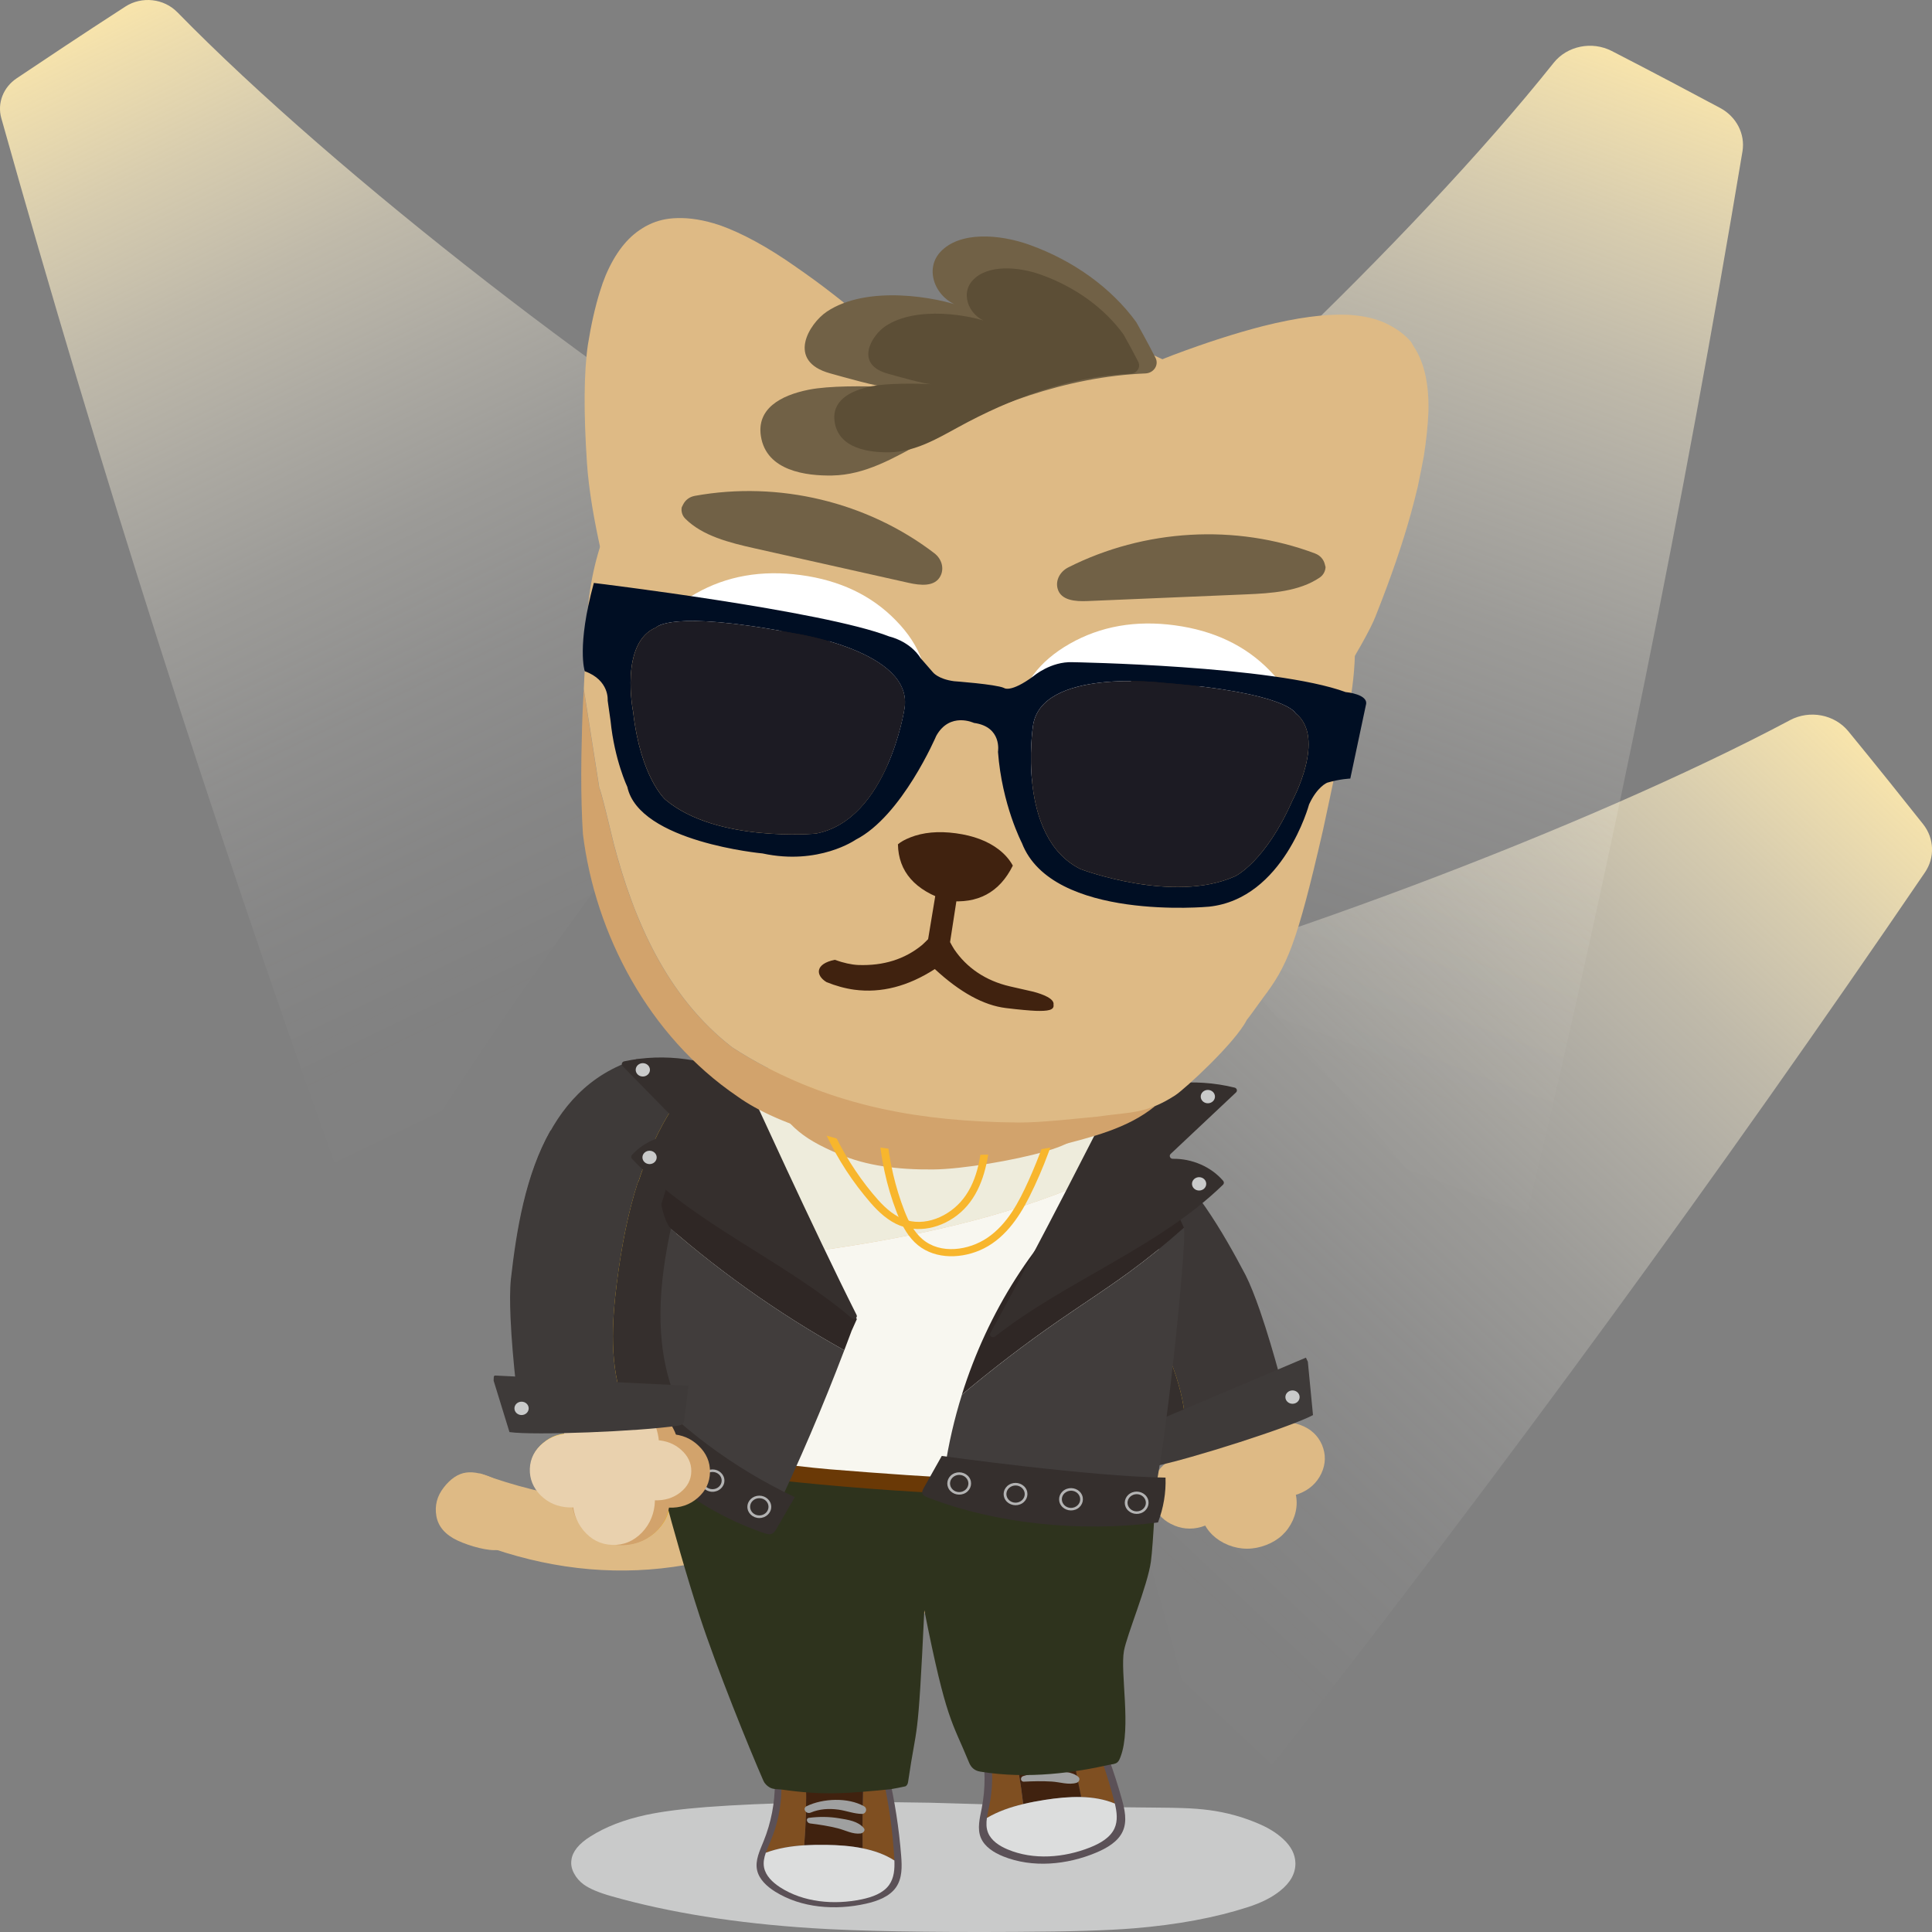 <svg fill="none" height="512" viewBox="0 0 512 512" width="512" xmlns="http://www.w3.org/2000/svg" xmlns:xlink="http://www.w3.org/1999/xlink"><rect x="0" y="0" width="512" height="512" fill="#808080" stroke="none"/><linearGradient id="a"><stop offset="0" stop-color="#fff" stop-opacity="0"/><stop offset=".16" stop-color="#fffefd" stop-opacity=".01"/><stop offset=".28" stop-color="#fffdfa" stop-opacity=".05"/><stop offset=".4" stop-color="#fffcf4" stop-opacity=".12"/><stop offset=".52" stop-color="#fffaeb" stop-opacity=".22"/><stop offset=".63" stop-color="#fff7e1" stop-opacity=".35"/><stop offset=".74" stop-color="#fff3d3" stop-opacity=".5"/><stop offset=".85" stop-color="#ffefc3" stop-opacity=".69"/><stop offset=".95" stop-color="#ffebb2" stop-opacity=".89"/><stop offset="1" stop-color="#ffe9a9"/></linearGradient><linearGradient id="b" gradientUnits="userSpaceOnUse" x1="193.672" x2="45.123" xlink:href="#a" y1="293.091" y2="-13.951"/><linearGradient id="c" gradientUnits="userSpaceOnUse" x1="242.458" x2="479.244" xlink:href="#a" y1="423.425" y2="171.612"/><linearGradient id="d" gradientUnits="userSpaceOnUse" x1="298.86" x2="415.425" xlink:href="#a" y1="316.636" y2="-.372"/><clipPath id="e"><path d="m0 0h512v512h-512z"/></clipPath><g clip-path="url(#e)"><path d="m46.989 3.226c42.008 43.013 119.121 102.846 172.722 134.192 5.205 3.048 6.556 9.604 2.915 14.233l-23.221 29.608c-10.421 13.279-20.83 26.57-30.983 40.028-21.568 28.612-41.907 58.042-60.962 88.184-4.602 7.278-16.196 6.116-19.066-1.906-32.57-91.138-61.945-183.291-88.048-276.25-1.117-3.969.503-8.169 4.066-10.557 6.735-4.524 18.206-12.17 28.817-19.019 4.345-2.807 10.209-2.147 13.761 1.498z" fill="url(#b)"/><path d="m474.371 190.852c-53.736 28.571-144.81 62.755-205.66 77.354-6.758 1.624-10.6 8.306-8.388 14.506l11.951 33.42c5.584 15.636 11.18 31.272 16.452 46.992 10.879 32.457 20.418 65.311 28.582 98.458 2.312 9.416 15.336 11.94 21.423 4.158 59.811-76.412 116.987-154.646 171.393-234.535 2.691-3.948 2.49-9.049-.492-12.809-4.825-6.085-12.498-15.699-19.814-24.612-3.652-4.451-10.231-5.707-15.436-2.943z" fill="url(#c)"/><path d="m411.745 16.642c-36.971 46.407-105.74 112-155.22 148.289-5.495 4.032-6.154 11.594-1.463 16.443l25.254 26.109c11.817 12.212 23.634 24.424 35.194 36.845 23.869 25.627 46.665 52.124 68.345 79.407 6.154 7.75 19.155 5.163 21.4-4.263 22.06-92.509 40.902-185.678 56.517-279.329.77-4.629-1.597-9.227-5.931-11.541-7.026-3.76-18.173-9.677-28.694-15.081-5.25-2.702-11.817-1.372-15.402 3.121z" fill="url(#d)"/><path d="m312.986 392.763c-7.037-30.057-18.441-57.466-34.201-82.224l23.299-8.944c18.117 22.046 30.504 49.066 37.16 81.093-7.248 9.091-16.005 12.453-26.27 10.075z" fill="#e7b021"/><path d="m278.919 311.22c-1.072-2.598-.86-5.268.648-7.991 1.508-2.713 3.854-4.671 7.026-5.886s6.31-1.351 9.393-.409c3.15.943 5.294 2.702 6.456 5.268 1.206 2.619 1.061 5.321-.425 8.096-1.474 2.786-3.853 4.807-7.126 6.064-3.283 1.257-6.489 1.382-9.616.367-3.139-1.006-5.261-2.839-6.356-5.499z" fill="#e7b021"/><path d="m318.872 393.696c1.396-3.027 3.719-5.164 6.981-6.41 3.205-1.225 6.455-1.236 9.75 0 3.273 1.236 5.596 3.341 6.981 6.326 1.385 3.047 1.396 6.137.034 9.269-1.419 3.11-3.775 5.299-7.082 6.566-3.384 1.299-6.735 1.299-10.041 0-3.284-1.34-5.562-3.561-6.858-6.64-1.262-3.027-1.184-6.053.246-9.101z" fill="#deba85"/><path d="m312.014 380.583c1.698-3.665 4.501-6.252 8.422-7.76 3.886-1.488 7.818-1.488 11.783 0 3.965 1.476 6.769 4.021 8.422 7.624 1.686 3.687 1.697 7.415.056 11.196-1.709 3.77-4.569 6.42-8.578 7.959-4.088 1.571-8.132 1.561-12.141 0-3.954-1.633-6.713-4.304-8.277-8.032-1.519-3.656-1.418-7.311.302-10.976z" fill="#deba85"/><path d="m311.277 404.294c-2.681-1.068-4.524-2.869-5.529-5.404-1.017-2.503-.916-5.006.301-7.509 1.173-2.472 3.117-4.221 5.82-5.257 2.691-1.037 5.35-1.048 7.986-.032 2.691 1.006 4.568 2.744 5.651 5.226 1.061 2.524 1.017 5.048-.156 7.583-1.206 2.534-3.183 4.336-5.942 5.393-2.77 1.069-5.484 1.069-8.142.011z" fill="#deba85"/><path d="m336.106 395.864c-2.681-1.069-4.524-2.87-5.529-5.405-1.016-2.503-.916-5.006.302-7.509 1.173-2.471 3.116-4.22 5.819-5.257 2.692-1.037 5.35-1.048 7.986-.032 2.692 1.006 4.568 2.744 5.652 5.226 1.061 2.524 1.016 5.048-.157 7.583-1.206 2.534-3.183 4.336-5.942 5.394-2.77 1.068-5.484 1.068-8.142.01z" fill="#deba85"/><path d="m285.386 339.12c1.061-3.079-.379-8.138-.513-11.426.189-1.32 1.172-1.885 1.161-3.184.659-.325 1.81-.366 2.96.105 5.752 7.153 10.566 14.987 14.922 22.978 5.328 9.782 10.12 20.265 10.287 31.189-4.032.859-8.064 1.686-12.119 2.471-.29.053-.614.105-.871-.031-.402-.209-.458-.733-.469-1.162-.324-14.579-7.07-28.299-15.358-40.94z" fill="#352f2d"/><path d="m303.905 347.593c-4.356-7.991-9.17-15.825-14.922-22.978 2.323-6.211.96-15.28 16.687-20.339 10.555 8.818 18.262 21.931 24.416 33.629 1.228 2.42 2.546 5.792 3.831 9.489 3.831 11.08 7.26 25.041 7.26 25.041-8.935 2.315-17.927 4.43-26.974 6.357-.179-10.923-4.959-21.417-10.287-31.189z" fill="#3c3736"/><path d="m346.069 359.794c-15.693 6.65-31.385 13.29-47.078 19.941l4.4 7.834c.224.408.481.838.927 1.037.47.209 1.017.115 1.519 0 9.919-2.022 36.401-10.505 42.12-13.594-.458-4.713-.916-9.416-1.363-14.129l-.514-1.099z" fill="#3e3a39"/><path d="m342.528 372.016c1.043 0 1.888-.792 1.888-1.77 0-.977-.845-1.77-1.888-1.77-1.042 0-1.887.793-1.887 1.77 0 .978.845 1.77 1.887 1.77z" fill="#c9caca"/><path d="m231.64 393.078-3.005-16.935c-29.945 23.271-63.787 28.036-101.517 14.306l3.552 19.972c34.166 11.573 67.831 5.792 100.981-17.343z" fill="#deba85"/><path d="m143.67 399.55c-.815-2.744-9.08-5.98-12.252-7.488-3.184-1.519-5.819-2.116-7.908-1.812-2.111.293-4.077 1.602-5.886 3.917-1.81 2.293-2.469 4.838-1.977 7.624.491 2.786 2.368 4.944 5.629 6.473 3.239 1.508 8.243 2.869 10.756 2.471s7.953-1.78 9.606-4.053c1.63-2.283 2.825-4.409 2.032-7.142z" fill="#deba85"/><path d="m151.199 379.494 5.607-88.1 25.153 1.016c-8.958 28.089-21.825 59.833-4.021 87.482-10.644 5.415-18.485 5.781-26.75-.398z" fill="#e7b021"/><path d="m156.616 292.064c.178-2.786 1.563-5.121 4.144-7.006 2.58-1.864 5.584-2.734 9.013-2.598 3.429.137 6.333 1.236 8.712 3.31 2.435 2.095 3.608 4.535 3.519 7.321-.067 2.848-1.408 5.247-3.999 7.195-2.58 1.948-5.641 2.859-9.181 2.712-3.541-.146-6.512-1.288-8.902-3.445-2.402-2.147-3.507-4.64-3.317-7.489z" fill="#e7b021"/><path d="m175.76 292.358-19.233-.775c-9.807 30.801-22.529 60.754-5.607 88.131 5.752 4.294 12.074 5.781 18.987 4.451-16.474-31.388-3.619-61.372 5.864-91.807z" fill="#fcce5b"/><path d="m164.11 409.332c3.664.147 6.802-.911 9.45-3.184 2.602-2.304 3.954-5.111 4.054-8.431.101-3.246-1.072-6.074-3.518-8.483-2.402-2.409-5.362-3.676-8.88-3.823-3.462-.136-6.523.891-9.17 3.09-2.636 2.199-4.065 4.922-4.278 8.169-.201 3.309.905 6.221 3.318 8.724 2.457 2.472 5.473 3.781 9.036 3.927z" fill="#e7b021"/><path d="m163.753 399.005c4.412.178 8.221-1.11 11.415-3.864 3.128-2.786 4.758-6.19 4.892-10.191.112-3.916-1.307-7.331-4.244-10.232-2.926-2.911-6.501-4.461-10.734-4.629-4.199-.167-7.896 1.079-11.091 3.75-3.194 2.649-4.914 5.938-5.171 9.844-.257 4.001 1.072 7.52 3.987 10.547 2.971 3.005 6.612 4.587 10.935 4.765z" fill="#e6ad19"/><path d="m170.421 382.395c-2.167 1.801-3.317 4.032-3.429 6.713-.089 2.713.871 5.069 2.882 7.091 2.044 2 4.557 3.068 7.539 3.183 2.993.126 5.551-.733 7.662-2.576 2.133-1.854 3.217-4.137 3.25-6.839.056-2.681-.949-4.996-2.993-6.964-1.999-1.948-4.457-2.985-7.372-3.101-2.904-.115-5.417.713-7.528 2.504z" fill="#e7b021"/><g fill="#fcce5b"><path d="m144.006 382.332c-2.167 1.802-3.318 4.032-3.429 6.713-.09 2.713.871 5.069 2.881 7.091 2.044 2 4.557 3.068 7.54 3.184 2.993.125 5.551-.733 7.662-2.577 2.133-1.853 3.217-4.137 3.25-6.839.056-2.681-.949-4.995-2.993-6.964-2-1.948-4.457-2.985-7.383-3.1-2.904-.116-5.417.712-7.528 2.503z"/><path d="m161.352 398c3.618.147 6.757-1.173 9.393-3.938 2.591-2.807 3.965-6.221 4.11-10.222.123-3.917-1.016-7.32-3.418-10.2-2.367-2.891-5.283-4.41-8.767-4.546-3.441-.136-6.49 1.142-9.126 3.823-2.658 2.671-4.099 5.97-4.333 9.887-.235 4 .837 7.509 3.205 10.515 2.402 2.974 5.373 4.534 8.924 4.681z"/><path d="m162.312 409.259c3.072.125 5.719-.953 7.964-3.247 2.211-2.325 3.362-5.142 3.462-8.452.101-3.246-.871-6.064-2.904-8.462-2.01-2.388-4.49-3.645-7.427-3.76-2.904-.115-5.484.932-7.741 3.152-2.222 2.221-3.44 4.954-3.663 8.19-.19 3.31.726 6.211 2.759 8.704 2.044 2.461 4.557 3.749 7.561 3.864z"/><path d="m166.802 394.785c1.843 1.655 4.111 2.545 6.78 2.649 2.692.105 4.982-.586 6.891-2.094 1.899-1.508 2.871-3.372 2.893-5.593.034-2.189-.882-4.095-2.725-5.718-1.798-1.592-4.01-2.44-6.646-2.545-2.602-.105-4.847.565-6.746 2-1.932 1.477-2.96 3.299-3.06 5.488-.067 2.22.804 4.158 2.613 5.813z"/><path d="m156.616 292.012c-.201 2.838.893 5.341 3.295 7.509 2.401 2.137 5.361 3.278 8.902 3.414 2.513.105 4.613-3.162 6.277-9.802 1.977-1.351.681-4.881-3.909-10.599-.458-.074-.939-.115-1.419-.136-3.429-.137-6.422.722-8.991 2.597-2.603 1.885-3.988 4.221-4.144 7.006z"/></g><path d="m131.049 364.528c17.19.848 34.39 1.697 51.58 2.534-.357 2.933-.704 5.865-1.061 8.798-.056.461-.123.942-.458 1.288-.346.356-.905.45-1.407.524-10.03 1.497-37.987 2.618-44.51 1.675-1.396-4.545-2.803-9.09-4.2-13.625l.056-1.205z" fill="#3e3a39"/><path d="m163.697 339.487c-1.396 10.902-2.021 22.297 1.843 32.603 4.099-.503 8.198-1.027 12.286-1.613.291-.042.615-.095.804-.315.302-.324.157-.837 0-1.246-6.12-16.652-3.004-35.148 1.452-52.376 1.832-7.069 3.887-14.16 4.111-21.428.078-2.681-.19-5.54-1.463-7.834-4.345 5.404-7.841 11.458-10.511 17.752-4.668 10.976-7.014 22.706-8.522 34.446z" fill="#352f2d"/><path d="m177.1 282.89c-2.658-1.184-5.462-2.283-8.399-2.2-25.31 7.845-30.626 35.766-33.139 58.179-.268 2.67-.257 6.263-.09 10.148.492 11.646 2.413 25.848 2.413 25.848 9.237-.723 18.452-1.655 27.644-2.776-3.865-10.305-3.239-21.7-1.843-32.602 1.508-11.741 3.842-23.471 8.522-34.446 2.681-6.295 6.166-12.348 10.51-17.752-.379-.681-.849-1.32-1.429-1.886-1.173-1.131-2.692-1.853-4.2-2.524z" fill="#3e3a39"/><path d="m156.448 486.687c-3.071 1.937-4.747 4.021-5.015 6.242-.178 1.193.056 2.398.726 3.592.581 1.11 1.43 2.084 2.558 2.911 1.553 1.11 3.987 2.137 7.305 3.079 15.391 4.368 33.105 7.185 53.154 8.473 12.231.796 30.325 1.131 54.294.985 13.66-.053 24.003-.367 31.029-.943 11.437-.943 21.489-2.807 30.157-5.603 3.563-1.142 6.422-2.576 8.578-4.325 2.736-2.168 4.088-4.609 4.065-7.311-.033-2.314-1.106-4.451-3.239-6.42-1.731-1.623-3.999-3.026-6.802-4.189-4.043-1.707-8.288-2.87-12.733-3.467-2.1-.282-4.501-.471-7.204-.555-1.34-.052-3.753-.104-7.249-.125-13.202-.053-33.05-.482-59.532-1.289-23.635-.429-43.449-.041-59.443 1.153-6.568.513-11.896 1.214-15.972 2.094-5.775 1.257-10.656 3.153-14.643 5.687z" fill="#c9caca"/><path d="m205.347 472.443c.023 5.299-.994 10.599-3.004 15.542-.994 2.461-2.268 5.038-1.709 7.614.525 2.43 2.58 4.326 4.792 5.708 6.925 4.336 15.949 5.017 24.047 3.194 3.072-.691 6.277-1.874 7.997-4.367 1.653-2.398 1.575-5.467 1.352-8.305-.581-7.331-1.709-14.621-3.385-21.805-9.426 0-18.853 0-28.28 0z" fill="#5b5157"/><path d="m228.591 489.818c3.027.607 5.908 1.613 8.432 3.226-.011-.335-.033-.671-.055-1.006-.402-6.619-1.307-13.206-2.703-19.71-1.832-.032-3.664-.053-5.496-.084-.178 5.854-.245 11.709-.167 17.574z" fill="#7f4f21"/><path d="m213.121 489.022c1.943-.126 3.898-.147 5.83-.115 3.206.052 6.501.272 9.639.911-.078-5.855 0-11.719.168-17.574-5.06-.073-10.131-.157-15.19-.23.167 5.676 0 11.352-.458 17.008z" fill="#40220f"/><path d="m213.579 472.014c-1.608-.021-3.206-.053-4.814-.074l-1.664 2.158c-.056 4.776-1.072 9.541-2.96 13.971-.402.953-.849 1.927-1.195 2.911 3.205-1.193 6.668-1.749 10.175-1.968.469-5.656.626-11.332.458-17.009z" fill="#7f4f21"/><path d="m237.023 493.044c-2.513-1.613-5.406-2.619-8.432-3.226-3.139-.639-6.434-.859-9.64-.911-1.932-.032-3.886 0-5.83.115-.011.168-.022.335-.033.513.011-.167.022-.335.033-.513-3.507.22-6.97.775-10.175 1.969-.447 1.288-.726 2.608-.458 3.927.436 2.2 2.256 3.938 4.222 5.216 6.177 4.011 14.297 4.744 21.635 3.215 2.781-.586 5.696-1.602 7.282-3.822 1.329-1.865 1.486-4.2 1.396-6.473z" fill="#dcdddd"/><path d="m214.83 480.361c2.357-.985 4.803-1.131 7.338-.796 2.1.283 4.111 1.11 6.233 1.141 1.173.011 1.552-1.476.581-2.021-4.234-2.409-10.913-2.116-15.213-.031-1.229.597-.145 2.22 1.061 1.707z" fill="#9fa0a0"/><path d="m214.607 483.22c2.491.304 5.026.691 7.45 1.309 1.965.503 3.942 1.623 5.998 1.362.647-.084 1.396-.775.871-1.414-1.542-1.875-4.2-2.221-6.59-2.619-2.681-.439-5.238-.45-7.93-.115-.972.126-.581 1.372.212 1.466z" fill="#9fa0a0"/><path d="m260.099 463.206c1.072 5.278 1.095 10.735.067 16.013-.514 2.629-1.262 5.415-.201 7.886 1.005 2.336 3.429 3.865 5.898 4.86 7.762 3.121 16.888 2.241 24.594-.985 2.927-1.225 5.898-2.953 7.115-5.739 1.173-2.67.492-5.718-.29-8.514-2.022-7.206-4.591-14.286-7.673-21.146-9.394 1.634-18.787 3.268-28.181 4.902l-1.318 2.723z" fill="#5b5157"/><path d="m286.526 476.234c3.093.084 6.132.566 8.913 1.728-.078-.324-.157-.649-.246-.974-1.687-6.441-3.853-12.766-6.501-18.914-1.809.283-3.618.576-5.428.859.961 5.791 2.044 11.562 3.25 17.301z" fill="#7f4f21"/><path d="m271.157 478.109c1.887-.45 3.808-.806 5.707-1.11 3.161-.492 6.445-.838 9.662-.754-1.218-5.75-2.29-11.521-3.251-17.302-4.992.786-9.985 1.582-14.978 2.367 1.262 5.551 2.223 11.164 2.86 16.799z" fill="#40220f"/><path d="m268.297 461.3c-1.586.251-3.16.502-4.747.754l-1.217 2.409c.871 4.702.804 9.561-.19 14.243-.212 1.005-.458 2.042-.614 3.069 2.915-1.718 6.221-2.86 9.617-3.676-.648-5.645-1.598-11.249-2.86-16.799z" fill="#7f4f21"/><path d="m295.439 477.962c-2.793-1.162-5.819-1.644-8.913-1.728-3.217-.083-6.501.262-9.662.754-1.91.294-3.82.66-5.707 1.111-3.407.816-6.702 1.948-9.617 3.676-.19 1.351-.201 2.681.313 3.938.86 2.094 2.993 3.487 5.171 4.398 6.858 2.891 14.978 2.221 21.892-.534 2.625-1.047 5.283-2.555 6.422-5.006.95-2.063.637-4.388.112-6.609z" fill="#dcdddd"/><path d="m270.989 469.406c2.178-1.404 4.535-2.053 7.16-2.158 2.189-.094 4.345.388 6.5.053 1.24-.199.95-1.76 0-2.095-4.657-1.644-11.113-.136-14.933 2.65-.938.681.29 2.189 1.273 1.55z" fill="#9fa0a0"/><path d="m271.347 472.16c2.435-.125 4.914-.178 7.349-.031 2.167.126 4.524.974 6.623.324.682-.209 1.028-1.068.447-1.57-1.742-1.477-4.322-1.393-6.567-1.404-2.793 0-5.406.388-8.065 1.215-.815.251-.726 1.519.213 1.466z" fill="#9fa0a0"/><path d="m297.416 310.057c-2.927 1.225-6.434 2.346-10.522 3.362-9.628 2.356-20.44 3.54-32.458 3.54-16.553 0-35.384-2.618-56.494-7.855-4.211 10.787-7.383 21.596-9.538 32.425-2.938 14.746-3.809 28.686-2.636 41.809.748 8.399 3.529 16.034 8.321 22.904 3.127 4.504 7.025 8.546 11.694 12.149 2.144 1.194 4.378 2.273 6.702 3.236 6.265 2.608 12.967 4.347 20.093 5.226 6.679.838 13.515.912 20.507.199 8.109-.806 15.458-2.618 22.026-5.425 7.249-3.079 13.045-7.226 17.413-12.421 4.735-5.603 8.019-12.735 9.829-21.386 1.373-6.493 2.021-14.631 1.932-24.392 0-1.634-.022-3.236-.056-4.817-.145-5.237-.436-10.222-.849-14.946-1.016-11.29-3.004-22.485-5.964-33.576z" fill="#deba85"/><path d="m273.178 275.192c-3.451-.827-8.019-1.34-13.704-1.539-11.382-.44-20.753-.21-28.102.68-10.086 1.184-18.664 3.697-25.712 7.551-3.954 2.158-7.45 4.724-10.488 7.698-1.809 1.686-3.429 3.509-4.87 5.478-2.088 2.943-3.786 6.493-5.104 10.651-.402 1.079-.748 2.22-1.039 3.435-.904 3.383-1.809 8.557-2.725 15.532l-2.815 21.239c-.625 4.692-1.083 8.923-1.396 12.673-.402 4.765-.558 8.766-.48 12.023.246 9.195 2.066 17.218 5.439 24.088 1.754 3.488 3.932 6.755 6.557 9.824 1.776 2.136 3.775 4.168 6.009 6.085 1.642 1.466 3.351 2.817 5.126 4.063 1.888 1.341 3.865 2.577 5.909 3.708-4.669-3.603-8.567-7.646-11.694-12.149-4.803-6.87-7.573-14.505-8.321-22.905-1.173-13.133-.302-27.062 2.636-41.809 2.144-10.818 5.327-21.627 9.538-32.424 21.11 5.236 39.942 7.854 56.494 7.854 12.007 0 22.83-1.183 32.458-3.539 4.088-1.006 7.595-2.126 10.522-3.362-1.463-5.3-3.128-10.568-4.993-15.804-1.005-2.849-1.966-5.143-2.882-6.892-1.317-2.471-2.814-4.524-4.512-6.137-2.96-2.849-6.914-4.859-11.851-6.032z" fill="#d2a36c"/><path d="m217.366 331.37c24.148-3.456 48.251-8.473 70.444-18.056 5.44-2.346 10.801-5.027 15.503-8.483-1.418-4.503-3.105-8.954-4.546-13.447-.86-2.682-4.847-2.723-5.83-.074-3.585 9.772-10.253 12.191-16.285 13.93-7.539 2.178-21.467 4.608-29.353 4.681-9.404.084-17.636-.974-24.829-4.022-10.745-4.556-14.152-7.834-20.484-18.83-.782-1.362-2-2.43-3.619-2.168l-3.865.618c-9.215 15.72-14.341 32.634-16.642 50.072 2.033-.063 4.077-.21 6.109-.388 11.17-.953 22.317-2.22 33.408-3.812z" fill="#eeecdc"/><path d="m305.29 312.183c-.525-2.482-1.217-4.922-1.988-7.352-4.691 3.456-10.052 6.137-15.503 8.483-22.182 9.573-46.297 14.6-70.445 18.056-11.091 1.592-22.238 2.859-33.407 3.812-2.022.168-4.066.325-6.11.388-2.3 17.427-1.742 45.254.336 63.079.089.723.189 1.488.647 2.074.548.691 1.475 1.005 2.357 1.278 11.862 3.697 38.076 5.812 50.541 6.577 24.595 1.519 47.336.869 70.769-2.608 3.808-7.708 3.864-15.636 4.222-24.12.681-16.254.837-32.529.446-48.783-.167-6.986-.413-14.024-1.887-20.873z" fill="#f8f7f0"/><path d="m176.05 396.23c2.435 9.143 5.942 21.585 9.394 32.142 4.456 13.626 13.101 34.949 16.876 43.568.313.723.939 1.33 1.653 1.749.961.566 2.19.419 3.307.576 11.225 1.592 17.156 1.027 28.816-.115.224-.021 3.597-.66 3.809-.743.469-.189.681-.702.748-1.173 2.402-16.527 2.558-8.295 4.301-45.496 5.919 29.702 7.304 29.21 11.861 40.364.536 1.309 1.464 2.147 2.927 2.388 12.856 2.126 25.443.167 34.189-1.791.759-.168 1.608-.168 2.189-.66.458-.398.648-.985.86-1.54 2.871-7.54-.156-22.286.882-27.994.782-4.294 6.266-17.302 7.138-23.659.647-4.744 1.295-19.323 1.563-25.125.045-1.016-.938-1.791-1.999-1.603-53.758 9.51-100.345 1.058-114.128-1.393-4.289-.764-16.832-4.712-16.474-3.539l2.088 14.034z" fill="#2e331d"/><path d="m176.564 383.61c.067-.241 1.128-.325 1.91-.147 9.148 2.074 31.296 5.101 41.527 5.928 27.131 2.189 54.384 3.98 82.966 2.859 1.106-.042 2.267.22 2.29.534.1 1.32-.436 2.43-1.14 3.467-.145.22-.782.367-1.619.388-17.313.366-35.619-.116-53.613-.964-15.581-.733-36.468-2.555-46.598-3.896-7.472-.985-24.438-3.886-25.332-4.2-1.173-.419-.681-2.848-.38-3.969z" fill="#6a3906"/><path d="m225.608 352.85 1.475-3.288c-9.572-13.552-35.139-38.342-46.733-46.616-2.122 6.724-4.21 13.186-6.131 19.564 15 13.489 31.653 25.366 49.524 35.326.637-1.655 1.262-3.32 1.877-4.986z" fill="#2f2725"/><path d="m174.219 322.51c-5.116 16.966-8.947 33.273-8.377 52.145.033 1.152.089 2.336.558 3.373.894 1.969 7.383 7.75 9.081 8.902 9.281 6.305 16.943 12.18 29.498 14.736 6.847-14.317 13.101-28.948 18.764-43.83-17.871-9.96-34.513-21.837-49.524-35.326z" fill="#413d3c"/><path d="m197.115 285.634c-9.527-5.08-21.054-6.651-31.709-4.367-.603.125-.827.837-.402 1.267l16.508 16.862c.491.502.101 1.319-.614 1.277-5.027-.262-10.164 1.781-13.437 5.415-.257.293-.246.733.022 1.016 16.352 17.259 40.053 26.748 58.248 42.238.659.555 1.642-.136 1.262-.89-11.448-22.738-28.035-59.184-29.531-62.462-.067-.157-.19-.283-.347-.367z" fill="#352f2d"/><path d="m167.796 364.706c11.728 13.29 26.404 24.277 42.834 32.058-1.63 2.807-3.25 5.614-4.881 8.421-.29.492-.603 1.015-1.15 1.256-.67.294-1.463.074-2.156-.167-16.363-5.635-30.648-16.401-40.03-30.184-.157-.22-.313-.461-.347-.722-.056-.377.134-.744.313-1.079 1.608-3.006 3.228-6.022 4.836-9.028" fill="#352f2d"/><path d="m172.141 308.497c1.043 0 1.888-.793 1.888-1.77 0-.978-.845-1.77-1.888-1.77-1.042 0-1.888.792-1.888 1.77 0 .977.846 1.77 1.888 1.77z" fill="#c9caca"/><path d="m170.354 285.288c1.042 0 1.888-.792 1.888-1.77 0-.977-.846-1.77-1.888-1.77-1.043 0-1.888.793-1.888 1.77 0 .978.845 1.77 1.888 1.77z" fill="#c9caca"/><path d="m214.372 288.294c1.888 6.849 4.713 13.468 8.444 19.616 1.854 3.069 3.932 6.033 6.221 8.839 2.1 2.598 4.356 5.185 7.305 6.976 5.562 3.382 12.297 2.157 17.245-1.613 5.473-4.169 7.562-10.809 8.444-17.124 1.218-8.808 1.106-17.867.28-26.696-.112-1.225-2.178-1.236-2.056 0 .693 7.415.771 14.882.179 22.308-.491 6.179-1.485 13.091-5.931 17.993-3.954 4.357-10.689 6.933-16.363 3.906-2.792-1.487-4.937-3.854-6.891-6.2-2.167-2.597-4.133-5.341-5.92-8.19-3.999-6.347-6.992-13.196-8.958-20.328-.335-1.205-2.312-.691-1.988.513z" fill="#f8b62d"/><path d="m232.958 287.99c-.637 7.489-.157 15.04 1.441 22.413.793 3.676 1.865 7.31 3.227 10.829 1.106 2.859 2.48 5.729 4.747 7.96 4.513 4.44 11.549 4.576 17.235 2.178 6.321-2.681 10.32-8.504 13.168-14.181 3.876-7.708 6.802-15.877 9.003-24.13.324-1.204-1.665-1.717-1.988-.513-1.866 6.986-4.267 13.835-7.272 20.465-2.502 5.519-5.528 11.405-10.856 15.018-4.904 3.33-12.432 4.483-17.223.356-2.312-1.99-3.686-4.755-4.747-7.478-1.218-3.131-2.201-6.346-2.971-9.604-1.81-7.645-2.357-15.51-1.698-23.323.101-1.236-1.955-1.236-2.055 0z" fill="#f8b62d"/><path d="m169.103 372.33c-1.742 0-3.161 1.33-3.161 2.964s1.419 2.964 3.161 2.964 3.161-1.33 3.161-2.964-1.419-2.964-3.161-2.964zm0 5.237c-1.34 0-2.435-1.016-2.435-2.283s1.084-2.283 2.435-2.283c1.352 0 2.435 1.016 2.435 2.283s-1.083 2.283-2.435 2.283z" fill="#b3b3b3"/><path d="m177.904 381.065c-1.742 0-3.161 1.33-3.161 2.964s1.419 2.964 3.161 2.964c1.743 0 3.161-1.33 3.161-2.964s-1.418-2.964-3.161-2.964zm0 5.237c-1.34 0-2.435-1.016-2.435-2.284 0-1.267 1.084-2.283 2.435-2.283 1.352 0 2.435 1.016 2.435 2.283 0 1.268-1.083 2.284-2.435 2.284z" fill="#b3b3b3"/><path d="m188.817 389.412c-1.743 0-3.161 1.33-3.161 2.964s1.418 2.964 3.161 2.964c1.742 0 3.161-1.33 3.161-2.964s-1.419-2.964-3.161-2.964zm0 5.237c-1.341 0-2.435-1.016-2.435-2.284 0-1.267 1.083-2.283 2.435-2.283 1.351 0 2.435 1.016 2.435 2.283 0 1.268-1.084 2.284-2.435 2.284z" fill="#b3b3b3"/><path d="m201.226 396.366c-1.743 0-3.161 1.33-3.161 2.964s1.418 2.964 3.161 2.964c1.742 0 3.161-1.33 3.161-2.964s-1.419-2.964-3.161-2.964zm0 5.237c-1.34 0-2.435-1.016-2.435-2.283 0-1.268 1.083-2.283 2.435-2.283 1.351 0 2.435 1.015 2.435 2.283 0 1.267-1.084 2.283-2.435 2.283z" fill="#b3b3b3"/><path d="m173.559 318.813c-.223-.534-.435-1.069-.625-1.624-.659-1.183-1.218-2.388-1.687-3.623-5.774-.744-11.068-2.661-15.67-5.488l-4.557 71.573c8.265 6.179 16.106 5.813 26.75.398-12.431-19.291-9.907-40.583-4.211-61.236z" fill="#e7b021"/><path d="m168.991 313.241c-6.489-1.204-12.297-3.938-17.111-7.75-8.467 25.952-15.526 51.098-1.128 74.38 5.752 4.294 12.074 5.781 18.987 4.451-12.733-24.245-7.941-47.663-.748-71.092z" fill="#fcce5b"/><path d="m163.943 409.489c3.663.147 6.802-.911 9.449-3.184 2.602-2.304 3.954-5.111 4.054-8.431.101-3.246-1.072-6.074-3.518-8.483-2.401-2.409-5.361-3.676-8.88-3.823-3.462-.136-6.522.891-9.17 3.09-2.636 2.199-4.065 4.922-4.277 8.169-.201 3.31.904 6.221 3.317 8.724 2.457 2.472 5.473 3.781 9.036 3.928z" fill="#d2a36c"/><path d="m163.574 399.163c4.412.178 8.221-1.111 11.415-3.865 3.128-2.786 4.758-6.19 4.892-10.19.112-3.917-1.306-7.332-4.244-10.233-2.926-2.911-6.501-4.461-10.734-4.629-4.199-.167-7.896 1.079-11.091 3.75-3.194 2.649-4.914 5.938-5.171 9.844-.257 4.001 1.072 7.52 3.987 10.547 2.971 3.006 6.612 4.587 10.935 4.765z" fill="#d2a36c"/><path d="m170.242 382.552c-2.167 1.802-3.317 4.032-3.429 6.713-.089 2.713.872 5.069 2.882 7.091 2.044 2 4.557 3.068 7.539 3.184 2.994.125 5.551-.734 7.662-2.577 2.134-1.854 3.217-4.137 3.251-6.839.055-2.681-.95-4.995-2.994-6.964-1.999-1.948-4.456-2.985-7.371-3.1-2.904-.116-5.418.712-7.529 2.503z" fill="#d2a36c"/><path d="m143.838 382.5c-2.167 1.801-3.317 4.032-3.429 6.713-.089 2.713.871 5.069 2.882 7.09 2.044 2.001 4.557 3.069 7.539 3.184 2.993.126 5.551-.733 7.662-2.576 2.133-1.854 3.217-4.137 3.25-6.839.056-2.681-.949-4.996-2.993-6.965-1.999-1.948-4.457-2.985-7.383-3.1-2.904-.115-5.417.712-7.528 2.503z" fill="#e9d1ae"/><path d="m161.173 398.157c3.618.147 6.757-1.173 9.393-3.938 2.591-2.807 3.965-6.221 4.11-10.222.123-3.917-1.016-7.32-3.418-10.2-2.367-2.891-5.283-4.41-8.767-4.546-3.441-.136-6.49 1.142-9.126 3.823-2.658 2.671-4.099 5.97-4.333 9.887-.235 4 .837 7.509 3.205 10.515 2.402 2.974 5.373 4.535 8.924 4.681z" fill="#e9d1ae"/><path d="m162.133 409.416c3.072.125 5.719-.953 7.964-3.247 2.211-2.325 3.362-5.142 3.462-8.452.101-3.246-.871-6.064-2.904-8.462-2.01-2.388-4.49-3.645-7.427-3.76-2.904-.115-5.484.932-7.74 3.153-2.223 2.22-3.441 4.953-3.664 8.19-.19 3.309.726 6.21 2.759 8.703 2.044 2.461 4.557 3.749 7.561 3.864z" fill="#e9d1ae"/><path d="m166.635 394.942c1.842 1.655 4.11 2.545 6.779 2.65 2.692.104 4.982-.587 6.892-2.095 1.899-1.508 2.87-3.372 2.893-5.593.033-2.189-.883-4.095-2.726-5.718-1.798-1.592-4.009-2.44-6.645-2.545-2.603-.105-4.848.566-6.747 2-1.932 1.477-2.96 3.299-3.06 5.488-.067 2.221.804 4.158 2.614 5.813z" fill="#e9d1ae"/><path d="m177.782 325.693c-2.134-2.544-2.648-7.76-3.731-10.892-.659-1.173-1.798-1.382-2.267-2.607-.738-.095-1.832.241-2.737 1.057-2.759 8.578-4.389 17.491-5.54 26.393-1.396 10.902-2.021 22.297 1.843 32.603 4.099-.503 8.198-1.027 12.286-1.613.291-.042.615-.095.805-.315.301-.324.156-.837 0-1.246-5.071-13.793-3.798-28.843-.671-43.4z" fill="#352f2d"/><path d="m163.518 339.654c1.14-8.912 2.77-17.815 5.54-26.392-4.467-5.08-6.534-14.024-23.154-13.678-6.656 11.698-9.058 26.497-10.521 39.463-.268 2.67-.257 6.263-.089 10.148.491 11.646 2.412 25.848 2.412 25.848 9.237-.723 18.452-1.655 27.644-2.775-3.864-10.306-3.239-21.701-1.843-32.603z" fill="#3e3a39"/><path d="m130.871 364.695c17.189.849 34.39 1.697 51.579 2.535l-1.061 8.797c-.056.461-.123.943-.458 1.289-.346.356-.904.45-1.407.523-10.03 1.498-37.987 2.618-44.51 1.676-1.396-4.545-2.803-9.091-4.199-13.626l.056-1.204z" fill="#3e3a39"/><path d="m138.22 375.001c1.042 0 1.887-.792 1.887-1.77s-.845-1.77-1.887-1.77c-1.043 0-1.888.792-1.888 1.77s.845 1.77 1.888 1.77z" fill="#c9caca"/><path d="m299.013 337.308c5.104-3.728 10.019-7.718 14.743-11.939-3.741-8.62-8.343-16.789-13.727-24.308l-.223.502c-1.016 5.216-5.261 8.693-9.047 11.992-16.486 14.38-28.984 34.101-35.853 56.042 8.265-6.954 16.843-13.51 25.7-19.637 6.121-4.231 12.376-8.264 18.396-12.652z" fill="#2f2725"/><path d="m313.756 325.379c-4.724 4.221-9.639 8.211-14.743 11.94-6.02 4.388-12.275 8.42-18.396 12.651-8.857 6.127-17.435 12.683-25.7 19.637-2 6.389-3.53 12.966-4.524 19.658 12.979 2.629 47.47 6.326 55.824 5.185 3.485-16.81 8.399-67.07 7.539-69.06z" fill="#413d3c"/><path d="m308.875 391.59c.146 3.98-.525 7.981-1.988 11.867-20.674 2.723-43.147.303-60.872-6.557-.514-.199-1.039-.408-1.341-.722-.536-.566-.201-1.257.145-1.875 1.587-2.817 3.173-5.635 4.759-8.462 0 0 39.405 5.498 59.308 5.739z" fill="#352f2d"/><path d="m295.014 291.52c9.807-4.745 21.512-5.928 32.179-3.289.603.147.804.869.358 1.278l-17.313 16.286c-.514.481-.145 1.309.57 1.298 5.082-.084 10.197 2.126 13.358 5.865.257.304.224.733-.067 1.016-17.167 16.684-41.449 25.356-60.403 40.217-.682.534-1.653-.189-1.24-.932 12.42-22.318 30.548-58.147 32.179-61.373.078-.157.201-.272.368-.356z" fill="#352f2d"/><path d="m317.777 315.503c1.043 0 1.888-.792 1.888-1.77 0-.977-.845-1.77-1.888-1.77-1.042 0-1.887.793-1.887 1.77 0 .978.845 1.77 1.887 1.77z" fill="#c9caca"/><path d="m320.089 292.379c1.043 0 1.888-.793 1.888-1.77 0-.978-.845-1.77-1.888-1.77-1.042 0-1.887.792-1.887 1.77 0 .977.845 1.77 1.887 1.77z" fill="#c9caca"/><path d="m375.031 92.436c-.369-.545-.726-1.152-1.061-1.801-1.597-1.854-3.597-3.383-5.976-4.587-2.39-1.246-5.193-2.053-8.399-2.419-.815-.094-1.631-.157-2.446-.209-5.987-.251-13.459.744-22.417 2.995-7.17 1.833-15.112 4.388-23.835 7.666-10.633 4.085-22.998 9.52-37.104 16.296-7.674 3.718-16.24 8.023-25.678 12.893l66.725 88.655 9.739 14.756c24.059-35.304 37.418-56.513 40.065-63.624 3.987-10.054 7.07-19.029 9.237-26.905.703-2.556 1.329-4.975 1.865-7.258.57-2.744 1.083-5.373 1.564-7.886.681-4.315 1.094-8.264 1.239-11.877.179-7.027-.994-12.599-3.518-16.715z" fill="#deba85"/><path d="m210.966 70.757c-7.495-5.268-14.264-8.976-20.306-11.101-4.122-1.362-7.886-1.98-11.281-1.854-2.714.063-5.183.639-7.405 1.728-.648.293-1.251.628-1.821 1.016-3.943 2.43-7.148 6.567-9.639 12.411-.547 1.32-1.05 2.733-1.519 4.263-1.262 4.032-2.335 8.755-3.206 14.191-1.061 7.373-1.139 17.835-.234 31.378.916 13.416 5.327 32.676 13.213 57.78l6.914-3.938 99.507-46.092c-6.367-6.902-12.197-13.123-17.502-18.642-10.109-10.285-19.223-18.998-27.332-26.12-6.735-5.771-13.202-10.766-19.389-15.008z" fill="#deba85"/><path d="m154.706 182.578v.052c-.279 4.64-.458 9.028-.525 13.165-.179 6.316-.19 12.16-.045 17.532.067 2.681.19 5.247.346 7.698 3.251 26.445 17.369 53.528 40.947 69.542 2.781 2 6.154 3.864 10.131 5.613 3.976 1.749 8.544 3.362 13.715 4.849 6.635 1.938 13.627 3.247 20.965 3.928l7.417.618c7.461.67 14.687.638 21.679-.105 3.496-.367 6.936-.911 10.309-1.623 9.494-2.472 19.133-4.692 26.505-10.746-6.512 1.979-13.336 2.168-21.434 2.943-3.909.377-8.667.587-12.476.702-26.65.838-49.737-3.823-69.238-13.961-3.094-1.613-6.099-3.362-8.991-5.247-17.358-13.437-26.07-33.744-31.375-53.905-.793-3.257-1.452-5.98-1.988-8.159-1.084-4.357-1.698-6.556-1.843-6.587l-4.122-26.309z" fill="#d2a36c"/><path d="m334.531 264.677c6.59-8.63 9.081-14.233 16.084-44.72 1.486-6.787 6.534-30.906 6.534-30.906 5.261-24.403-.156-46.815-16.262-67.238-17.268-21.763-40.746-33.943-70.411-36.53l-9.673-.911c-28.426-2.66-52.987 4.367-73.706 21.082-.838.691-1.664 1.393-2.48 2.095-12.833 11.08-21.434 23.742-25.801 38.007-2.412 7.928-3.529 16.338-3.351 25.219-.357 4.074-.603 8.012-.748 11.814l4.122 26.308c.145.032.759 2.231 1.842 6.588.548 2.178 1.207 4.901 1.989 8.158 5.294 20.161 14.006 40.468 31.374 53.906 2.893 1.885 5.897 3.634 8.991 5.247 19.502 10.138 40.288 14.473 66.96 14.683 6.087.052 16.598-1.205 20.507-1.529 9.103-1.309 13.146-.66 20.909-5.656 2.58-1.665 15.972-13.992 18.999-20.003 1.452-1.812 2.725-3.75 4.144-5.614z" fill="#deba85"/><path d="m212.261 152.405c-10.41-1.403-19.703.23-27.89 4.891-8.164 4.661-12.856 10.976-14.073 18.946s1.396 15.259 7.83 21.889c6.456 6.608 14.888 10.619 25.298 12.012s19.613-.24 27.756-4.891c8.22-4.66 12.934-10.975 14.151-18.935 1.218-7.97-1.418-15.28-7.919-21.899-6.422-6.619-14.821-10.62-25.175-12.013z" fill="#fff"/><path d="m311.366 165.716c-10.41-1.403-19.702.231-27.889 4.891-8.165 4.661-12.856 10.976-14.074 18.946-1.217 7.97 1.396 15.26 7.83 21.889 6.456 6.609 14.889 10.62 25.298 12.013 10.354 1.393 19.614-.241 27.756-4.891 8.221-4.661 12.934-10.976 14.152-18.936 1.217-7.959-1.419-15.28-7.92-21.899-6.422-6.619-14.821-10.62-25.175-12.013z" fill="#fff"/><path d="m220.828 171.089c-2.022-2.513-4.691-4.001-7.986-4.441-3.295-.439-6.3.273-8.98 2.168-2.681 1.875-4.256 4.357-4.736 7.457-.48 3.121.29 5.939 2.301 8.463 2.01 2.524 4.669 4.011 7.963 4.461 3.295.45 6.3-.283 9.003-2.178 2.681-1.885 4.267-4.389 4.736-7.51s-.302-5.896-2.312-8.399z" fill="#231815"/><path d="m317.744 181.981c-2.022-2.513-4.691-4.001-7.986-4.44-3.295-.44-6.3.272-8.98 2.167-2.681 1.875-4.256 4.357-4.736 7.457-.48 3.121.29 5.939 2.301 8.463 2.01 2.524 4.669 4.011 7.964 4.461 3.294.451 6.299-.283 9.002-2.178 2.681-1.885 4.267-4.388 4.736-7.509s-.302-5.897-2.312-8.4z" fill="#231815"/><path d="m279.187 266.29c.347-1.634-2.904-2.828-5.339-3.477-1.742-.377-4.076-.932-6.21-1.414-6.478-1.498-11.504-4.985-14.788-9.855-.346-.555-.703-1.173-1.072-1.875l2.647-17.144c.168-2.305.19-3.656.078-4.043-1.05-4.001-2.58-4.2-4.579-.618-.391.325-.681 1.079-.86 2.283l-3.105 18.737c-.559.576-1.095 1.089-1.597 1.55-4.602 3.78-10.254 5.55-16.944 5.299-1.787-.084-3.865-.545-6.199-1.372-5.25 1.058-5.127 4.106-2.212 5.896 2.491 1.016 4.971 1.697 7.439 2.032 7.081.932 14.185-.89 21.289-5.477 6.657 6.158 12.923 9.604 18.798 10.326 3.551.44 6.567.692 7.907.744 3.251.105 4.96-.178 4.759-1.582z" fill="#40220f"/><path d="m241.167 221.957c-1.318.513-2.39 1.1-3.205 1.791.134 7.247 4.512 12.233 13.135 14.977 8.019.879 13.794-2.231 17.312-9.332-.893-1.623-2.144-3.048-3.753-4.283-2.904-2.231-6.69-3.656-11.348-4.284-4.657-.628-8.701-.251-12.141 1.121z" fill="#40220f"/><path d="m356.714 183.447c-19.122-7.069-72.467-7.959-72.467-7.959-5.774-.231-10.298 3.655-10.298 3.655-6.232 4.619-7.897 3.163-7.897 3.163-2.178-.974-13.246-1.781-13.246-1.781-4.267-.576-5.596-2.387-5.596-2.387l-3.217-3.697c-2.926-4.619-8.276-5.75-8.276-5.75-17.413-6.839-78.342-14.202-78.342-14.202-4.601 16.82-2.412 23.387-2.412 23.387 6.612 2.388 6.076 7.771 6.076 7.771l.771 5.414c1.038 10.358 4.445 17.491 4.445 17.491 3.15 14.599 35.82 17.615 35.82 17.615 14.911 3.226 24.684-3.634 24.684-3.634 12.286-6.252 21.356-27.523 21.356-27.523 3.607-6.462 9.974-3.435 9.974-3.435 7.55 1.016 6.389 7.666 6.389 7.666 1.05 14.044 6.333 24.151 6.333 24.151 8.008 20.831 49.591 16.883 49.591 16.883 19.792-2.105 26.516-27.094 26.516-27.094 2.178-4.745 4.803-5.761 4.803-5.761 3.496-1.026 6.121-1.089 6.121-1.089l4.132-19.48c.871-2.88-5.283-3.435-5.283-3.435zm-140.488 37.463s-26.337 2.461-39.896-8.997c0 0-6.557-5.77-8.545-23.25 0 0-3.697-18.37 6.121-22.402 0 0 3.719-4.681 36.099 1.487 0 0 32.413 4.713 29.666 20.161 0 0-4.49 29.377-23.456 33.001zm126.28-8.777c-7.137 16.255-15.156 20.067-15.156 20.067-16.442 7.425-40.992-1.875-40.992-1.875-17.111-8.473-12.621-37.85-12.621-37.85 1.988-15.542 34.513-11.531 34.513-11.531 32.927 2.608 35.094 8.075 35.094 8.075 8.221 6.462-.838 23.114-.838 23.114z" fill="#000e23"/><path d="m210.016 167.748c-32.391-6.168-36.099-1.487-36.099-1.487-9.818 4.043-6.121 22.402-6.121 22.402 1.988 17.48 8.545 23.25 8.545 23.25 13.559 11.448 39.896 8.997 39.896 8.997 18.966-3.634 23.456-33.001 23.456-33.001 2.748-15.437-29.666-20.161-29.666-20.161z" fill="#1c1b23"/><path d="m343.344 189.019s-2.167-5.467-35.094-8.075c0 0-32.525-4-34.513 11.531 0 0-4.49 29.377 12.621 37.85 0 0 24.55 9.29 40.992 1.875 0 0 8.019-3.812 15.156-20.067 0 0 9.047-16.652.838-23.114z" fill="#1c1b23"/><path d="m301.28 85.628c-.067-.105-.123-.209-.201-.314-6.556-9.007-16.597-16.265-28.303-20.454-7.841-2.807-18.507-3.666-23.645 1.99-4.468 4.922-.894 13.175 6.333 14.62-7.048-2.754-25.645-6.074-36.367 1.131-4.68 3.152-10.801 13.091.849 16.328 3.965 1.1 12.688 3.603 15.145 3.613-6.098-.261-15.324-.345-20.764.734-7.561 1.508-13.827 5.079-12.677 12.337 1.452 9.227 12.041 10.515 18.876 10.4 8.802-.147 16.464-4.703 23.813-8.714 17.793-9.729 38.043-17.459 59.22-18.338 2.223-.094 3.63-2.273 2.658-4.147-2.278-4.441-4.479-8.358-4.948-9.185z" fill="#716146"/><path d="m297.829 88.781c-.045-.084-.1-.168-.156-.241-5.049-6.933-12.767-12.515-21.769-15.731-6.032-2.157-14.23-2.817-18.184 1.54-3.44 3.781-.681 10.138 4.87 11.248-5.428-2.126-19.725-4.671-27.979.869-3.608 2.419-8.31 10.075.659 12.557 3.049.848 9.762 2.764 11.649 2.785-4.691-.209-11.783-.272-15.972.566-5.819 1.162-10.633 3.906-9.75 9.489 1.117 7.1 9.259 8.085 14.52 8.001 6.768-.115 12.666-3.613 18.317-6.703 13.694-7.478 29.264-13.426 45.56-14.107 1.709-.073 2.792-1.749 2.044-3.194-1.754-3.414-3.44-6.431-3.809-7.069z" fill="#5c4e36"/><path d="m252.47 390.658c-1.463.901-1.865 2.734-.915 4.095.949 1.362 2.915 1.749 4.367.859s1.865-2.733.916-4.095c-.95-1.361-2.916-1.749-4.368-.859zm3.061 4.389c-1.128.691-2.625.398-3.362-.66s-.425-2.461.704-3.153c1.128-.691 2.624-.398 3.362.66.737 1.058.424 2.461-.704 3.153z" fill="#b3b3b3"/><path d="m267.404 393.465c-1.463.901-1.865 2.734-.916 4.095.949 1.362 2.915 1.749 4.367.859s1.865-2.734.916-4.095c-.949-1.362-2.915-1.749-4.367-.859zm3.06 4.388c-1.128.692-2.625.398-3.362-.659-.737-1.058-.424-2.462.704-3.153s2.625-.398 3.362.66.424 2.461-.704 3.152z" fill="#b3b3b3"/><path d="m282.103 394.848c-1.463.9-1.866 2.733-.916 4.095.949 1.361 2.915 1.749 4.367.858 1.452-.89 1.865-2.733.916-4.095-.949-1.361-2.915-1.749-4.367-.858zm3.06 4.388c-1.128.691-2.625.398-3.362-.66s-.424-2.461.704-3.152c1.128-.692 2.625-.398 3.362.659.737 1.058.424 2.462-.704 3.153z" fill="#b3b3b3"/><path d="m299.504 395.769c-1.463.901-1.865 2.734-.916 4.095.95 1.362 2.916 1.749 4.368.859s1.865-2.733.916-4.095c-.95-1.361-2.916-1.749-4.368-.859zm3.061 4.389c-1.128.691-2.625.398-3.362-.66s-.425-2.461.703-3.153c1.129-.691 2.625-.398 3.362.66.738 1.058.425 2.461-.703 3.153z" fill="#b3b3b3"/><path d="m184.081 131.417c22.361-4.064 45.805 1.634 63.52 15.186 1.898 1.445 2.691 3.917 1.653 6.001-1.475 2.985-5.362 2.545-8.422 1.864-13.626-3.058-27.253-6.116-40.891-9.164-6.623-1.487-13.749-3.267-18.328-7.844-.805-.796-1.14-1.917-.95-3.006l.391-.785c.57-1.152 1.687-2.001 3.016-2.242z" fill="#716146"/><path d="m348.549 146.687c-21.144-7.949-45.303-6.494-65.441 3.676-2.156 1.089-3.429 3.372-2.837 5.603.849 3.194 4.758 3.456 7.897 3.32 13.995-.587 28.001-1.184 41.996-1.77 6.802-.283 14.163-.775 19.58-4.462.949-.649 1.496-1.686 1.541-2.786l-.223-.837c-.324-1.236-1.251-2.263-2.513-2.734z" fill="#716146"/></g></svg>